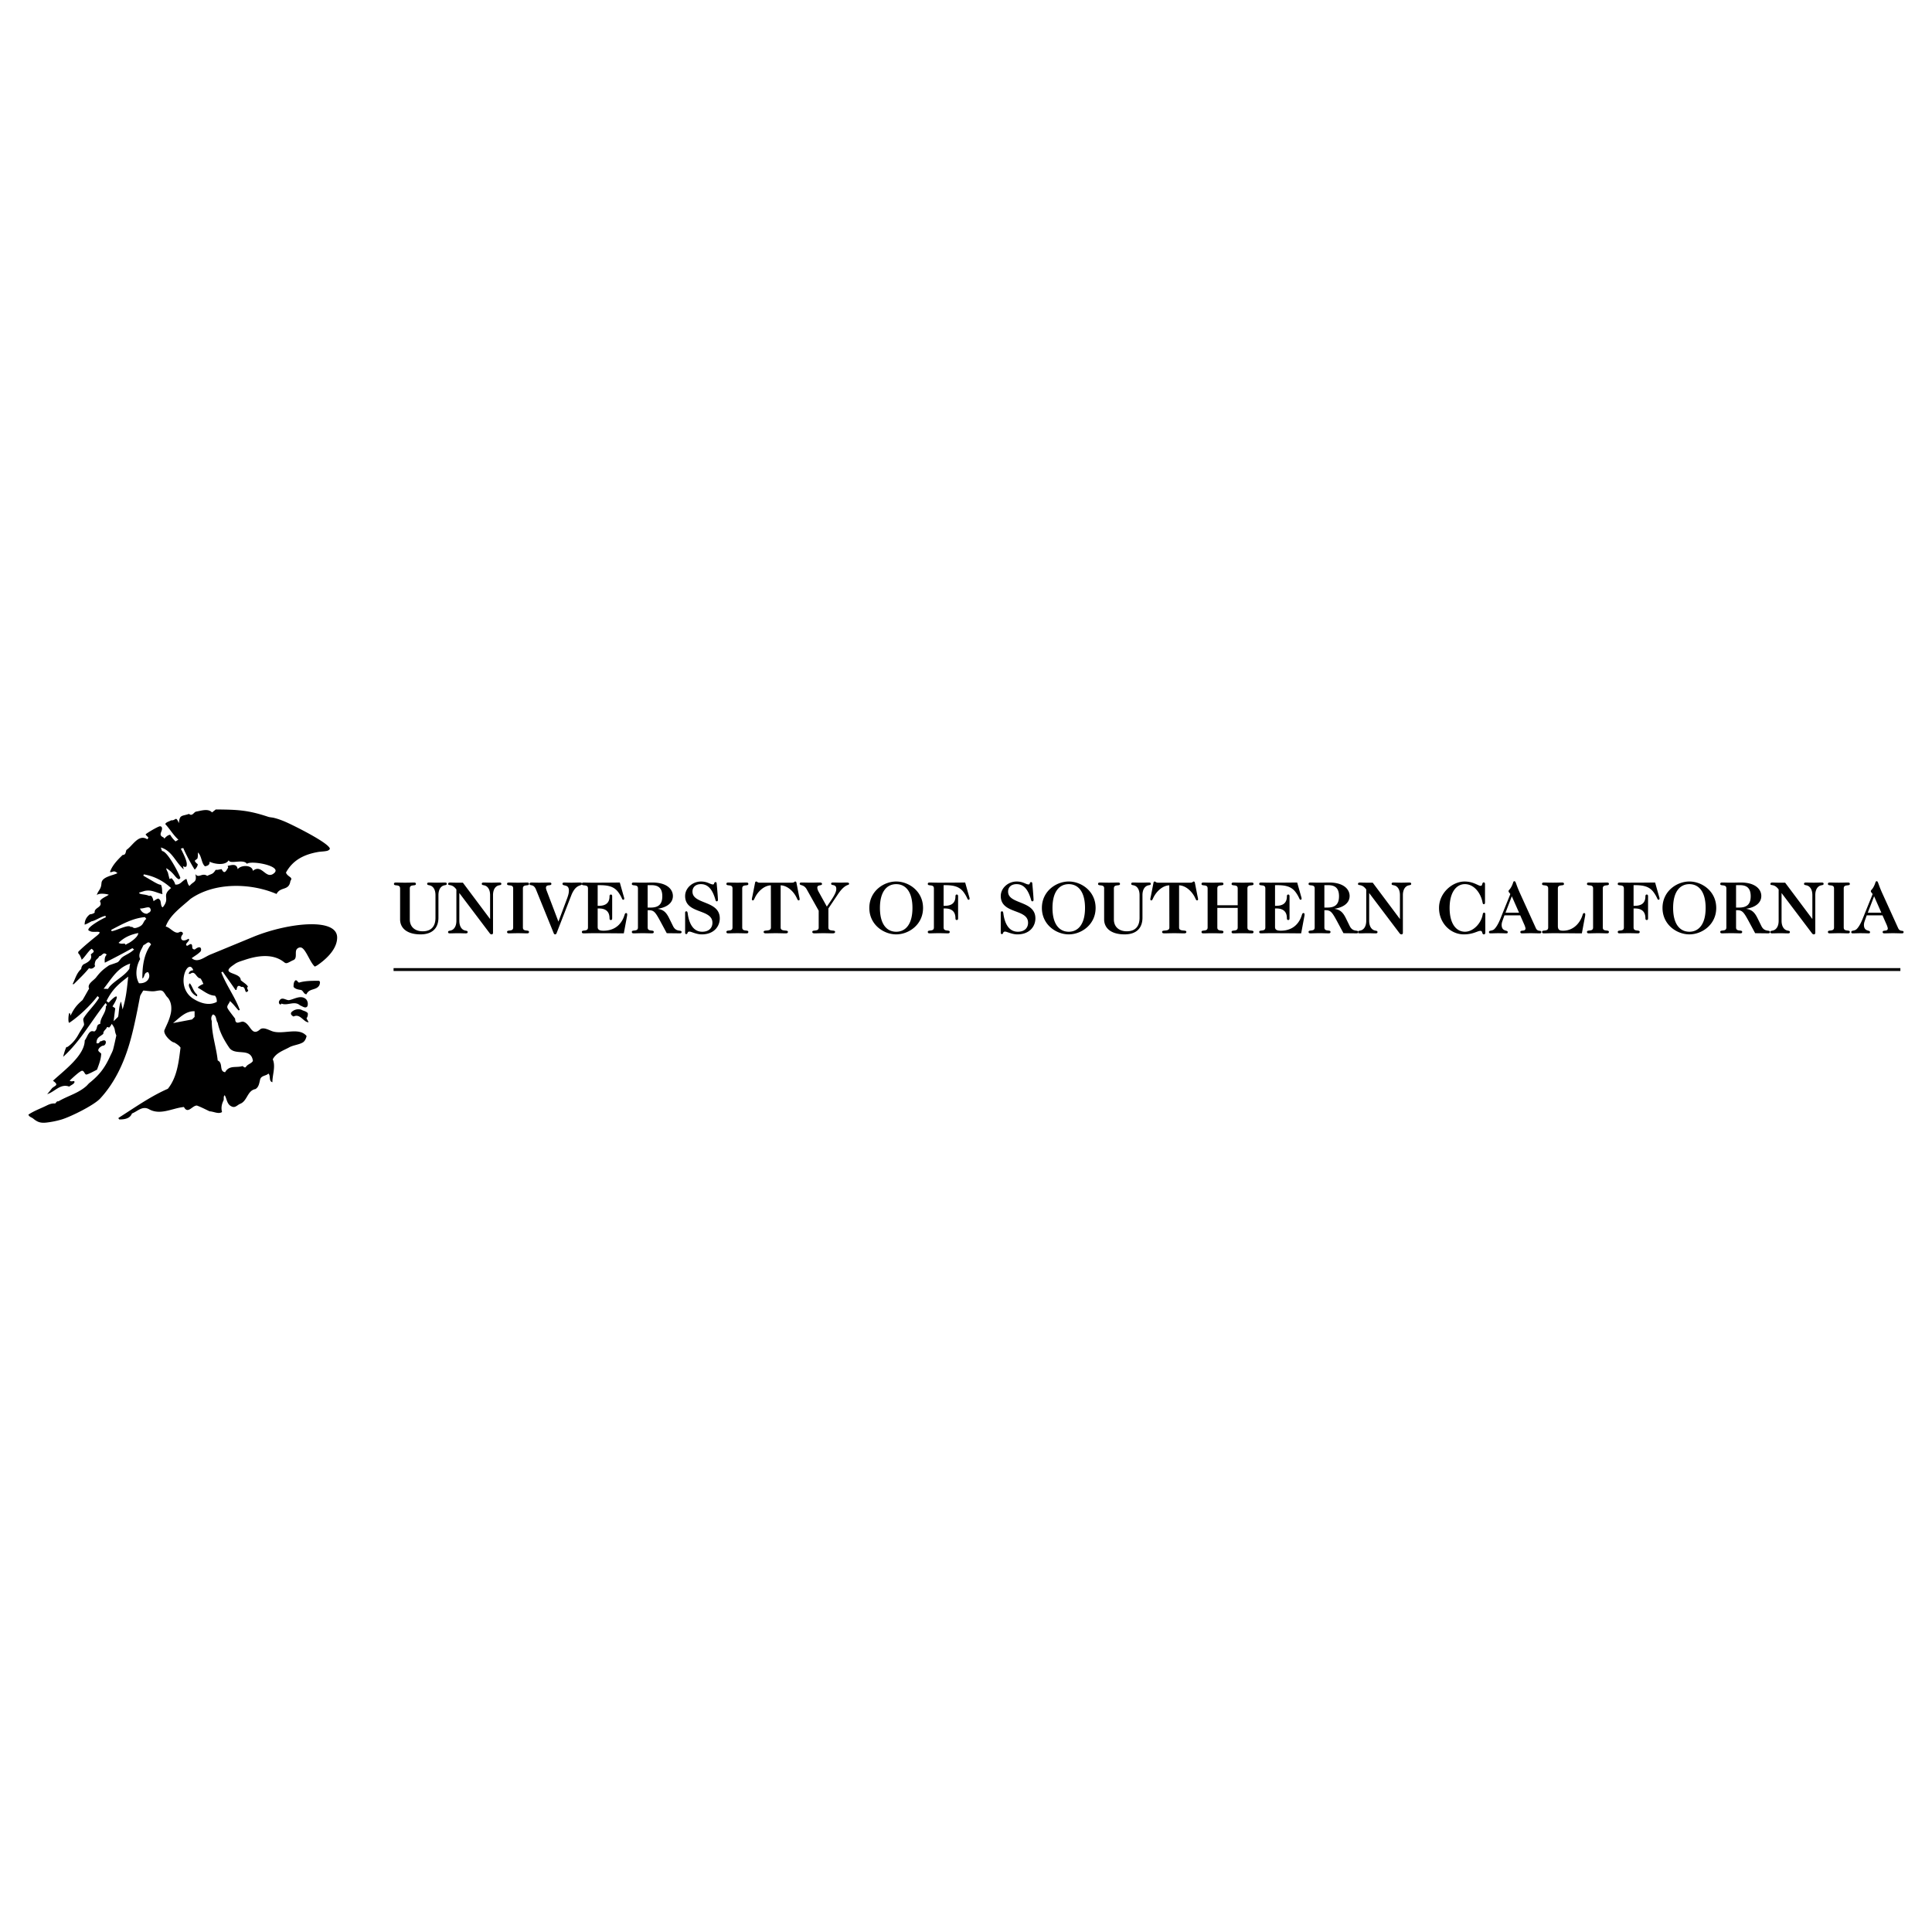 <svg xmlns="http://www.w3.org/2000/svg" width="2500" height="2500" viewBox="0 0 192.756 192.756"><g fill-rule="evenodd" clip-rule="evenodd"><path fill="#fff" fill-opacity="0" d="M0 0h192.756v192.756H0V0z"/><path d="M39.915 88.635c0-.212-.125-.267-.268-.291-.077-.013-.153-.016-.211-.027-.056-.011-.13-.037-.13-.12 0-.131.088-.146.206-.146.257 0 .448.014.889.014.44 0 .631-.014.888-.014.117 0 .206.015.206.146 0 .083-.075.109-.13.12-.058.011-.134.015-.211.027-.144.024-.268.079-.268.291v3.097c0 .738.512 1.183 1.292 1.183.839 0 1.27-.488 1.27-1.344v-2.257c0-.607-.264-.885-.52-.966-.095-.029-.164-.036-.209-.049-.059-.017-.1-.048-.1-.125 0-.046.018-.083.062-.104a.352.352 0 0 1 .144-.02c.264 0 .462.014.771.014.308 0 .506-.014.771-.014.058 0 .107.003.144.02.044.021.062.059.062.104 0 .077-.042.108-.1.125-.045.013-.115.02-.21.049-.256.081-.52.359-.52.966v2.243c0 1.049-.616 1.666-1.784 1.666-1.373 0-2.041-.639-2.041-1.498v-3.09h-.003zm8.982 3.058v-2.378c0-.607-.264-.885-.52-.966-.095-.029-.164-.036-.21-.049-.059-.017-.1-.048-.1-.125 0-.046.018-.083.062-.104a.35.35 0 0 1 .143-.02c.265 0 .463.014.771.014.309 0 .506-.014.771-.014a.35.35 0 0 1 .143.02c.045.021.062.059.062.104 0 .077-.041.108-.1.125-.046.013-.115.02-.21.049-.256.081-.52.359-.52.966v3.762c0 .063-.039.146-.132.146a.222.222 0 0 1-.182-.091l-3.048-4.034v2.759c0 .607.263.886.52.966.095.029.164.036.21.049.059.017.1.048.1.125 0 .046-.017.084-.062.105a.35.35 0 0 1-.143.02c-.264 0-.463-.015-.771-.015-.309 0-.506.015-.771.015a.355.355 0 0 1-.144-.02c-.045-.021-.062-.059-.062-.105 0-.076.042-.108.1-.125.046-.013.115-.02.21-.049.256-.081.52-.359.52-.966v-3.112c-.204-.286-.397-.376-.538-.414-.075-.02-.137-.025-.18-.034-.043-.009-.104-.028-.104-.1 0-.123.095-.146.206-.146.176 0 .322.014.558.014h.705l2.716 3.628zm2.302-3.058c0-.212-.124-.267-.268-.291-.077-.013-.153-.016-.21-.027-.056-.011-.131-.037-.131-.12 0-.131.088-.146.206-.146.257 0 .448.014.888.014s.631-.014.889-.014c.116 0 .206.015.206.146 0 .083-.075.109-.131.12-.058.011-.134.015-.21.027-.143.024-.268.079-.268.291v3.901c0 .212.125.266.268.291.077.013.153.017.21.028.056.011.131.037.131.12 0 .131-.089.146-.206.146-.257 0-.448-.015-.889-.015s-.631.015-.888.015c-.117 0-.206-.016-.206-.146 0-.083.075-.109.131-.12.057-.011.134-.015.21-.028.144-.024.268-.078.268-.291v-3.901zm4.516 3.316l.877-2.345c.131-.362.166-.554.166-.759 0-.326-.146-.426-.289-.475-.08-.026-.159-.038-.218-.055-.06-.018-.131-.05-.131-.135 0-.107.08-.131.191-.131.162 0 .396.014.705.014.309 0 .543-.014.778-.014.089 0 .155.001.197.016.058.02.074.063.074.115a.11.11 0 0 1-.043.089.281.281 0 0 1-.087.042l-.113.039a1.207 1.207 0 0 0-.139.062c-.198.106-.46.335-.692.931l-1.453 3.74c-.031.084-.071.138-.152.138-.08 0-.12-.053-.151-.138l-1.761-4.338c-.121-.295-.27-.376-.385-.41-.064-.019-.121-.024-.161-.036-.051-.015-.097-.045-.097-.119 0-.094.081-.131.221-.131.125 0 .44.014.727.014.448 0 .712-.014 1.021-.014.061 0 .113.002.15.021.047.022.062.064.062.111 0 .081-.064.11-.119.124-.052.012-.121.015-.189.026-.126.021-.234.065-.234.26 0 .049.033.174.07.269l1.175 3.089zm2.947-3.316v3.901c0 .212-.124.266-.268.291-.077.013-.154.017-.211.028-.056.011-.131.037-.131.12 0 .131.089.146.206.146.257 0 .448-.015.889-.015 1.82 0 2.444.015 3.091.015l.314-1.686c.023-.107.023-.175.023-.221 0-.047-.023-.117-.11-.117a.115.115 0 0 0-.097.05.496.496 0 0 0-.056.127c-.209.711-.777 1.583-2.109 1.583-.433 0-.573-.125-.573-.365v-1.855h.118c.616 0 1.064.245 1.064.979 0 .125.049.175.133.175.093 0 .132-.053.132-.175v-2.184c0-.118-.036-.183-.132-.183-.087 0-.133.062-.133.183 0 .704-.446.942-1.064.942h-.118v-2.06h.176c.871 0 1.475.124 1.909.741.178.252.261.424.311.532l.033.071.028.053c.02.031.046.058.09.058.079 0 .103-.053.103-.117a.785.785 0 0 0-.046-.202l-.395-1.398c-.529 0-1.072.014-2.694.014-.44 0-.632-.014-.889-.014-.117 0-.206.015-.206.146 0 .083.075.109.131.12.057.011.134.015.211.027.146.023.27.078.27.29zm6.955 2.035c.521.091.813.276 1.133.918l.404.818c.15.3.349.389.511.425.086.02.162.025.216.038.056.012.122.039.122.119 0 .109-.088.132-.191.132l-1.289-.015-.651-1.207c-.515-.951-.65-1.087-1.181-1.087h-.073v1.724c0 .212.124.266.268.291.077.013.153.017.21.028.056.011.131.037.131.12 0 .131-.089.146-.206.146-.257 0-.448-.015-.889-.015s-.631.015-.888.015c-.117 0-.206-.016-.206-.146 0-.083.075-.109.131-.12.058-.011.134-.015.211-.028.144-.024.268-.078.268-.291v-3.901c0-.212-.124-.267-.268-.291-.077-.013-.153-.016-.211-.027-.056-.011-.131-.037-.131-.12 0-.131.089-.146.206-.146.257 0 .448.014.888.014.396 0 .683-.014.969-.014 1.444 0 2.034.682 2.034 1.344.001.702-.616 1.144-1.518 1.276zm-.999-.121h.293c.772 0 1.167-.312 1.167-1.132 0-.813-.396-1.103-1.072-1.103h-.389v2.235h.001zm3.737.504c0-.09.057-.132.118-.132.053 0 .088.028.108.076a.776.776 0 0 1 .038.181c.125.899.509 1.781 1.439 1.781.71 0 1.021-.419 1.021-.891 0-.352-.161-.579-.407-.751a2.399 2.399 0 0 0-.428-.229c-.159-.068-.329-.13-.498-.195-.678-.258-1.391-.566-1.391-1.498 0-.788.729-1.446 1.586-1.446.334 0 .565.074.749.149.09.037.167.073.241.1a.59.59 0 0 0 .199.043c.079 0 .097-.036.114-.087.021-.058.027-.075.037-.09a.117.117 0 0 1 .105-.057c.092 0 .11.07.118.149.096 1.025.125 1.531.125 1.625 0 .093-.052.146-.125.146-.06 0-.088-.05-.103-.085s-.024-.08-.035-.122c-.25-.833-.638-1.509-1.434-1.509-.537 0-.844.312-.844.745 0 .317.159.528.406.698.125.084.271.158.43.229.159.07.329.135.499.205.678.275 1.389.616 1.389 1.536 0 .798-.577 1.6-1.798 1.6-.275 0-.537-.072-.752-.141l-.284-.096a.705.705 0 0 0-.182-.041c-.132 0-.165.05-.186.098a.606.606 0 0 1-.039.09c-.021.034-.053.061-.106.061s-.11-.034-.11-.132v-2.01zm4.727-2.418c0-.212-.125-.267-.268-.291-.077-.013-.153-.016-.211-.027-.056-.011-.13-.037-.13-.12 0-.131.088-.146.206-.146.257 0 .447.014.888.014s.632-.014.889-.014c.117 0 .206.015.206.146 0 .083-.075.109-.131.12-.058.011-.134.015-.211.027-.144.024-.268.079-.268.291v3.901c0 .212.125.266.268.291.077.013.153.017.211.028.056.011.131.037.131.12 0 .131-.089.146-.206.146-.257 0-.448-.015-.889-.015-.44 0-.631.015-.888.015-.117 0-.206-.016-.206-.146 0-.083.075-.109.13-.12.058-.011.134-.015.211-.028.144-.024.268-.078.268-.291v-3.901zm4.803 3.901c0 .208.146.265.326.291.091.013.183.016.25.027a.29.29 0 0 1 .098.031c.03.019.053.048.053.089 0 .061-.028.103-.078.124a.383.383 0 0 1-.157.022c-.345 0-.536-.015-.977-.015s-.631.015-.976.015a.406.406 0 0 1-.158-.022c-.049-.021-.078-.063-.078-.124 0-.041.022-.07.053-.089a.269.269 0 0 1 .098-.031c.068-.011.16-.015.251-.027.179-.025.326-.083.326-.291l-.007-4.207c-.698.025-1.306.643-1.583 1.216-.041.085-.07.151-.096.197-.013.023-.026.044-.041.06s-.036.031-.064.031c-.079 0-.11-.053-.11-.103 0-.049.012-.119.026-.19l.048-.22.235-1.197a.386.386 0 0 1 .021-.094c.013-.035.042-.081.104-.081.034 0 .058.012.077.027.079.062.135.089.282.089h3.179c.148 0 .203-.026.238-.05.063-.055.087-.066.122-.066.061 0 .091.046.104.081a.318.318 0 0 1 .014.053l.241 1.237.048.22c.015.071.026.142.026.19 0 .05-.031.103-.11.103a.09.09 0 0 1-.064-.031.315.315 0 0 1-.041-.06c-.025-.045-.055-.112-.096-.197-.277-.573-.884-1.191-1.583-1.216v4.208h-.001zm4.764-1.9v1.9c0 .21.136.266.297.291.084.013.168.017.231.027a.271.271 0 0 1 .092.032.103.103 0 0 1 .049.088c0 .068-.043.107-.096.125a.506.506 0 0 1-.169.021c-.257 0-.448-.015-.888-.015s-.631.015-.888.015a.4.4 0 0 1-.157-.022c-.05-.021-.078-.063-.078-.124 0-.039.019-.068.047-.087a.226.226 0 0 1 .089-.032c.061-.011.141-.015.221-.028.153-.024.282-.079.282-.291V90.86l-1.19-2.123c-.141-.252-.307-.345-.436-.393-.069-.026-.129-.04-.171-.056-.045-.018-.096-.047-.096-.114 0-.096.073-.124.154-.124.338 0 .668.014 1.006.014.279 0 .558-.014.823-.014.162 0 .242.038.242.146 0 .07-.062.097-.105.109-.045.013-.104.021-.163.035-.11.026-.202.073-.202.228 0 .085.048.253.112.366l.839 1.516c.604-.87.943-1.367.943-1.757 0-.257-.114-.331-.226-.366-.063-.02-.127-.027-.175-.04-.047-.013-.113-.038-.113-.114 0-.104.085-.124.205-.124.213 0 .507.014.727.014s.44-.014.624-.014c.063 0 .119.005.16.022.046.02.075.056.075.109a.09.09 0 0 1-.035.071.232.232 0 0 1-.065.032c-.046.017-.115.04-.204.089-.177.099-.444.308-.79.819l-.971 1.445zm6.765-2.424c-.926 0-1.623.734-1.623 2.374s.696 2.374 1.623 2.374c.926 0 1.622-.734 1.622-2.374s-.697-2.374-1.622-2.374zm2.679 2.373c0 1.666-1.42 2.638-2.68 2.638s-2.68-.972-2.68-2.638 1.42-2.637 2.68-2.637 2.68.972 2.68 2.637zm1.082-1.95c0-.212-.125-.267-.268-.291-.076-.013-.153-.016-.211-.027-.056-.011-.13-.037-.13-.12 0-.131.088-.146.205-.146.257 0 .448.014.889.014 1.622 0 2.166-.014 2.635-.014l.395 1.398a.785.785 0 0 1 .046.202c0 .064-.024.117-.103.117-.044 0-.07-.026-.09-.058l-.028-.053-.033-.071a3.218 3.218 0 0 0-.311-.532c-.435-.617-1.039-.741-1.91-.741h-.117v2.06h.117c.618 0 1.064-.238 1.064-.942 0-.121.045-.183.132-.183.096 0 .132.065.132.183v2.184c0 .122-.039.175-.132.175-.083 0-.132-.05-.132-.175 0-.734-.448-.979-1.064-.979h-.117v1.899c0 .212.124.266.268.291.077.013.153.017.211.028.056.011.131.037.131.12 0 .131-.089.146-.206.146-.257 0-.447-.015-.888-.015s-.632.015-.889.015c-.117 0-.205-.016-.205-.146 0-.083.074-.109.13-.12.058-.011.135-.015.211-.028.144-.024.268-.078.268-.291v-3.9zm6.673 2.418c0-.09.057-.132.117-.132.053 0 .088.028.107.076.018.041.027.103.039.181.125.899.508 1.781 1.439 1.781.709 0 1.02-.419 1.02-.891 0-.352-.16-.579-.406-.751a2.434 2.434 0 0 0-.428-.229c-.16-.068-.33-.13-.5-.195-.678-.258-1.389-.566-1.389-1.498 0-.788.729-1.446 1.584-1.446.336 0 .566.074.75.149.09.037.168.073.24.1a.595.595 0 0 0 .199.043c.08 0 .098-.036.115-.087a.396.396 0 0 1 .037-.09.117.117 0 0 1 .105-.057c.092 0 .109.07.117.149.096 1.025.125 1.531.125 1.625 0 .093-.051.146-.125.146-.059 0-.088-.05-.102-.085-.016-.035-.025-.08-.035-.122-.25-.833-.639-1.509-1.434-1.509-.537 0-.846.312-.846.745 0 .317.16.528.406.698.125.084.271.158.43.229.16.07.33.135.5.205.678.275 1.389.616 1.389 1.536 0 .798-.576 1.6-1.799 1.6-.275 0-.537-.072-.752-.141l-.285-.096a.673.673 0 0 0-.182-.041c-.131 0-.164.05-.186.098-.023.059-.029.075-.039.09-.02.034-.053.061-.105.061s-.109-.034-.109-.132v-2.01h.003zm6.781-2.841c-.926 0-1.623.734-1.623 2.374s.697 2.374 1.623 2.374 1.623-.734 1.623-2.374-.697-2.374-1.623-2.374zm2.68 2.373c0 1.666-1.42 2.638-2.68 2.638s-2.68-.972-2.68-2.638 1.42-2.637 2.68-2.637 2.68.972 2.68 2.637zm.855-1.95c0-.212-.125-.267-.268-.291-.078-.013-.154-.016-.211-.027-.057-.011-.131-.037-.131-.12 0-.131.088-.146.205-.146.258 0 .447.014.889.014.439 0 .631-.014.889-.014.115 0 .205.015.205.146 0 .083-.074.109-.131.12-.059.011-.135.015-.211.027-.143.024-.268.079-.268.291v3.097c0 .738.512 1.183 1.291 1.183.84 0 1.271-.488 1.271-1.344v-2.257c0-.607-.264-.885-.52-.966-.096-.029-.164-.036-.211-.049-.059-.017-.1-.048-.1-.125 0-.046.018-.083.062-.104a.35.35 0 0 1 .143-.02c.264 0 .463.014.771.014s.506-.014.771-.014c.057 0 .107.003.143.02.045.021.062.059.062.104 0 .077-.041.108-.1.125-.047.013-.115.02-.211.049-.256.081-.52.359-.52.966v2.243c0 1.049-.615 1.666-1.783 1.666-1.373 0-2.041-.639-2.041-1.498v-3.09h.004zm7.473 3.901c0 .208.146.265.326.291.09.013.182.016.25.027.035.006.07.015.098.031a.101.101 0 0 1 .053.089c0 .061-.027.103-.078.124a.386.386 0 0 1-.156.022c-.346 0-.537-.015-.977-.015-.441 0-.631.015-.977.015a.406.406 0 0 1-.158-.022c-.049-.021-.076-.063-.076-.124 0-.041.021-.07.051-.089a.269.269 0 0 1 .098-.031c.07-.011.16-.015.252-.027.18-.025.326-.083.326-.291l-.008-4.207c-.699.025-1.305.643-1.582 1.216-.041.085-.072.151-.096.197a.445.445 0 0 1-.041.06.091.091 0 0 1-.064.031c-.08 0-.111-.053-.111-.103 0-.049.012-.119.027-.19l.047-.22.234-1.197c.01-.059.016-.077.021-.094.014-.035.043-.081.104-.081.033 0 .059.012.078.027.078.062.133.089.281.089h3.18c.146 0 .203-.026.238-.05.062-.055.086-.066.121-.066.061 0 .09.046.104.081.006.017.01.035.014.053l.242 1.237.047.22c.014.071.027.142.027.19 0 .05-.031.103-.111.103a.093.093 0 0 1-.064-.031.445.445 0 0 1-.041-.06c-.025-.045-.055-.112-.096-.197-.277-.573-.885-1.191-1.582-1.216v4.208h-.001zm3.816-1.957v1.958c0 .212.125.266.268.291.078.013.154.017.211.028.057.011.131.037.131.12 0 .131-.088.146-.205.146-.258 0-.447-.015-.889-.015-.439 0-.631.015-.889.015-.115 0-.205-.016-.205-.146 0-.083.074-.109.131-.12.057-.011.135-.015.211-.028.143-.024.268-.078.268-.291v-3.901c0-.212-.125-.267-.268-.291-.076-.013-.154-.016-.211-.027-.057-.011-.131-.037-.131-.12 0-.131.09-.146.205-.146.258 0 .449.014.889.014.441 0 .631-.014.889-.014.117 0 .205.015.205.146 0 .083-.074.109-.131.12-.057.011-.133.015-.211.027-.143.024-.268.079-.268.291v1.68h2.033v-1.68c0-.212-.123-.267-.268-.291-.076-.013-.152-.016-.211-.027-.055-.011-.131-.037-.131-.12 0-.131.09-.146.207-.146.256 0 .447.014.889.014.439 0 .631-.014.887-.014.117 0 .207.015.207.146 0 .083-.076.109-.131.12-.059.011-.135.015-.211.027-.145.024-.268.079-.268.291v3.901c0 .212.123.266.268.291.076.013.152.017.211.028.055.011.131.037.131.12 0 .131-.09.146-.207.146-.256 0-.447-.015-.887-.015-.441 0-.633.015-.889.015-.117 0-.207-.016-.207-.146 0-.083.076-.109.131-.12.059-.011.135-.015.211-.028.145-.024.268-.078.268-.291v-1.958h-2.033zm4.789-1.944c0-.212-.123-.267-.268-.291-.076-.013-.152-.016-.211-.027-.055-.011-.131-.037-.131-.12 0-.131.09-.146.207-.146.256 0 .447.014.887.014 1.623 0 2.166-.014 2.695-.014l.395 1.398a.773.773 0 0 1 .045.202c0 .064-.023.117-.102.117-.045 0-.07-.026-.09-.058l-.029-.053-.033-.071a3.145 3.145 0 0 0-.311-.532c-.434-.617-1.039-.741-1.908-.741h-.178v2.06h.119c.617 0 1.064-.238 1.064-.942 0-.121.045-.183.131-.183.098 0 .133.065.133.183v2.184c0 .122-.039.175-.133.175-.084 0-.131-.05-.131-.175 0-.734-.449-.979-1.064-.979h-.119v1.855c0 .239.141.365.574.365 1.332 0 1.898-.872 2.107-1.583.02-.054.035-.098.057-.127a.113.113 0 0 1 .096-.05c.088 0 .111.07.111.117 0 .046 0 .114-.023.221l-.314 1.686c-.646 0-1.27-.015-3.092-.015-.439 0-.631.015-.887.015-.117 0-.207-.016-.207-.146 0-.083.076-.109.131-.12.059-.011.135-.015.211-.028.145-.024.268-.078.268-.291v-3.9zm6.889 2.035c.521.091.814.276 1.135.918l.402.818c.15.3.35.389.512.425.086.02.162.025.215.038.057.012.123.039.123.119 0 .109-.088.132-.191.132l-1.289-.015-.65-1.207c-.514-.951-.65-1.087-1.18-1.087h-.074v1.724c0 .212.125.266.268.291.076.013.154.017.211.028.057.011.131.037.131.12 0 .131-.088.146-.205.146-.258 0-.447-.015-.889-.015s-.631.015-.889.015c-.115 0-.205-.016-.205-.146 0-.083.074-.109.131-.12.057-.011.133-.015.211-.028.143-.024.268-.078.268-.291v-3.901c0-.212-.125-.267-.268-.291-.078-.013-.154-.016-.211-.027-.057-.011-.131-.037-.131-.12 0-.131.09-.146.205-.146.258 0 .447.014.889.014.396 0 .682-.014.969-.014 1.445 0 2.033.682 2.033 1.344-.002.702-.619 1.144-1.521 1.276zm-.998-.121h.295c.771 0 1.166-.312 1.166-1.132 0-.813-.396-1.103-1.072-1.103h-.389v2.235zm7.539 1.144l-2.715-3.628h-.705c-.234 0-.383-.014-.559-.014-.109 0-.205.023-.205.146 0 .071.061.091.104.1.043.009.105.015.18.034.141.037.336.128.539.414v3.112c0 .607-.264.886-.52.966-.096.029-.164.036-.211.049-.059.017-.1.048-.1.125 0 .046.018.084.062.105.035.017.086.02.145.02.264 0 .461-.015.77-.015s.508.015.771.015a.353.353 0 0 0 .143-.02c.045-.021.062-.059.062-.105 0-.076-.041-.108-.1-.125-.047-.013-.115-.02-.211-.049-.256-.081-.52-.359-.52-.966v-2.759l3.049 4.034a.223.223 0 0 0 .182.091c.094 0 .133-.083.133-.146v-3.762c0-.607.264-.885.52-.966.094-.029.164-.036.209-.049.059-.017.1-.048.1-.125 0-.046-.016-.083-.061-.104a.355.355 0 0 0-.145-.02c-.264 0-.461.014-.77.014s-.508-.014-.771-.014a.347.347 0 0 0-.143.02c-.045.021-.062.059-.062.104 0 .077.041.108.1.125.045.013.115.02.209.049.256.081.52.359.52.966v2.378zm8.488-1.662a.341.341 0 0 1-.016.112c-.014.035-.043.07-.094.07-.059 0-.092-.032-.111-.08-.006-.02-.014-.044-.02-.074l-.023-.1c-.158-.782-.773-1.748-1.748-1.748-.82 0-1.52.775-1.52 2.374 0 1.634.697 2.374 1.535 2.374.816 0 1.604-.819 1.762-1.703.012-.053.021-.103.041-.138a.12.12 0 0 1 .113-.065c.051 0 .08.035.094.069a.351.351 0 0 1 .016.113v1.805c0 .073-.016.183-.146.183-.064 0-.102-.035-.125-.079a.486.486 0 0 1-.025-.063l-.018-.064c-.025-.08-.059-.145-.184-.145a.754.754 0 0 0-.232.053c-.096.033-.207.077-.338.121a3.229 3.229 0 0 1-1.061.178c-1.361 0-2.488-1.147-2.488-2.638 0-1.508 1.336-2.637 2.547-2.637.455 0 .797.109 1.055.219.127.054.236.107.328.148a.59.59 0 0 0 .219.064c.1 0 .129-.058.154-.141l.018-.062a.475.475 0 0 1 .023-.063.129.129 0 0 1 .119-.077c.053 0 .088.028.105.067.016.035.02.078.02.116v1.811zm1.94 1.293c-.094.265-.164.45-.211.594a1.09 1.09 0 0 0-.07.348c0 .348.143.471.279.534.074.034.148.051.205.07a.243.243 0 0 1 .082.041c.025.02.043.048.043.086 0 .045-.01.087-.053.11a.13.13 0 0 1-.053.013l-.057.001c-.154 0-.33-.015-.83-.015-.242 0-.477.015-.74.015-.098 0-.141-.049-.141-.132 0-.055.033-.088.074-.107a.274.274 0 0 1 .061-.021l.07-.016c.098-.021.211-.044.303-.124.182-.153.422-.532.619-1.027.441-1.096.691-1.711.834-2.06.145-.356.168-.426.168-.443l-.076-.097a.565.565 0 0 1-.064-.084.184.184 0 0 1-.035-.097c0-.038.012-.066.031-.093l.068-.079c.055-.061.135-.161.236-.373.074-.158.104-.263.125-.327s.045-.122.127-.122c.049 0 .078.036.1.076.023.041.047.105.08.194.064.181.172.481.389.961l1.564 3.441c.088.199.209.247.311.266.057.011.107.013.145.022.047.013.092.042.092.109 0 .125-.1.132-.17.132-.293 0-.586-.015-.881-.015-.293 0-.58.015-.881.015-.08 0-.16-.027-.16-.132 0-.078.061-.108.113-.121.049-.013.115-.016.18-.025.123-.019.221-.056.221-.219 0-.055-.07-.267-.121-.376l-.406-.924H150.1v.001zm.734-1.901l-.629 1.637h1.352l-.723-1.637zm3.627-.788c0-.212-.125-.267-.268-.291-.078-.013-.154-.016-.211-.027-.057-.011-.131-.037-.131-.12 0-.131.088-.146.205-.146.256 0 .447.014.889.014.439 0 .631-.014.887-.014.117 0 .207.015.207.146 0 .083-.076.109-.131.12-.059.011-.135.015-.211.027-.145.024-.268.079-.268.291v3.748c0 .384.162.474.514.474 1.117 0 1.744-.87 1.955-1.583a.537.537 0 0 1 .055-.127.114.114 0 0 1 .098-.05c.086 0 .109.07.109.117 0 .046 0 .114-.023.221l-.314 1.686c-.609 0-1.248-.015-2.877-.015-.441 0-.633.015-.889.015-.117 0-.205-.016-.205-.146 0-.083.074-.109.131-.12.057-.011.133-.015.211-.028.143-.024.268-.078.268-.291v-3.901h-.001zm4.482 0c0-.212-.123-.267-.268-.291-.076-.013-.154-.016-.211-.027-.055-.011-.131-.037-.131-.12 0-.131.088-.146.205-.146.258 0 .449.014.889.014.441 0 .631-.014.889-.014.117 0 .205.015.205.146 0 .083-.074.109-.131.12-.057.011-.133.015-.211.027-.143.024-.268.079-.268.291v3.901c0 .212.125.266.268.291.078.013.154.017.211.028.057.011.131.037.131.12 0 .131-.088.146-.205.146-.258 0-.447-.015-.889-.015-.439 0-.631.015-.889.015-.117 0-.205-.016-.205-.146 0-.083.076-.109.131-.12.057-.011.135-.015.211-.028.145-.024.268-.078.268-.291v-3.901zm3.069 0c0-.212-.125-.267-.27-.291-.076-.013-.152-.016-.209-.027-.057-.011-.131-.037-.131-.12 0-.131.088-.146.205-.146.256 0 .447.014.889.014 1.621 0 2.164-.014 2.635-.014l.395 1.398a.798.798 0 0 1 .047.202c0 .064-.025.117-.104.117-.043 0-.07-.026-.09-.058l-.029-.053-.031-.071a3.247 3.247 0 0 0-.312-.532c-.434-.617-1.037-.741-1.908-.741h-.117v2.06h.117c.617 0 1.064-.238 1.064-.942 0-.121.045-.183.133-.183.096 0 .131.065.131.183v2.184c0 .122-.039.175-.131.175-.084 0-.133-.05-.133-.175 0-.734-.449-.979-1.064-.979h-.117v1.899c0 .212.125.266.268.291.076.013.152.017.211.028.055.011.131.037.131.12 0 .131-.09.146-.207.146-.256 0-.447-.015-.887-.015-.441 0-.633.015-.889.015-.117 0-.205-.016-.205-.146 0-.083.074-.109.131-.12.057-.011.133-.015.209-.028.145-.024.27-.078.27-.291v-3.9h-.002zm6.537-.423c-.926 0-1.621.734-1.621 2.374s.695 2.374 1.621 2.374 1.623-.734 1.623-2.374-.697-2.374-1.623-2.374zm2.68 2.373c0 1.666-1.42 2.638-2.68 2.638s-2.68-.972-2.68-2.638 1.42-2.637 2.68-2.637 2.68.972 2.68 2.637zm2.976.085c.521.091.814.276 1.133.918l.404.818c.15.3.35.389.512.425.086.02.16.025.215.038.057.012.123.039.123.119 0 .109-.09.132-.191.132l-1.289-.015-.65-1.207c-.516-.951-.65-1.087-1.182-1.087h-.072v1.724c0 .212.125.266.268.291.076.013.152.017.211.028.057.011.131.037.131.12 0 .131-.09.146-.207.146-.256 0-.447-.015-.887-.015-.441 0-.631.015-.889.015-.117 0-.205-.016-.205-.146 0-.083.074-.109.131-.12.057-.011.133-.015.209-.028.145-.024.27-.078.27-.291v-3.901c0-.212-.125-.267-.27-.291-.076-.013-.152-.016-.209-.027-.057-.011-.131-.037-.131-.12 0-.131.088-.146.205-.146.258 0 .447.014.889.014.396 0 .682-.014.969-.014 1.445 0 2.033.682 2.033 1.344-.001.702-.619 1.144-1.521 1.276zm-.998-.121h.293c.773 0 1.168-.312 1.168-1.132 0-.813-.396-1.103-1.072-1.103h-.389v2.235zm7.613 1.144v-2.378c0-.607-.264-.885-.52-.966-.096-.029-.166-.036-.211-.049-.059-.017-.1-.048-.1-.125 0-.046.018-.083.062-.104a.35.35 0 0 1 .143-.02c.264 0 .463.014.771.014s.506-.014.77-.014c.059 0 .109.003.145.02.045.021.062.059.062.104 0 .077-.043.108-.102.125-.045.013-.113.02-.209.049-.256.081-.52.359-.52.966v3.762c0 .063-.039.146-.133.146a.224.224 0 0 1-.182-.091l-3.049-4.034v2.759c0 .607.264.886.52.966.096.029.166.036.211.049.059.017.1.048.1.125 0 .046-.018.084-.062.105a.35.35 0 0 1-.143.02c-.264 0-.463-.015-.771-.015s-.506.015-.77.015a.357.357 0 0 1-.145-.02c-.045-.021-.062-.059-.062-.105 0-.076.041-.108.102-.125.045-.013.113-.02.209-.049.256-.081.52-.359.52-.966v-3.112c-.203-.286-.396-.376-.537-.414-.076-.02-.139-.025-.182-.034-.043-.009-.104-.028-.104-.1 0-.123.096-.146.205-.146.178 0 .324.014.559.014h.705l2.718 3.628zm2.162-3.058c0-.212-.125-.267-.268-.291-.076-.013-.154-.016-.211-.027-.057-.011-.131-.037-.131-.12 0-.131.09-.146.205-.146.258 0 .449.014.889.014.441 0 .631-.014.889-.014.117 0 .205.015.205.146 0 .083-.074.109-.131.12-.057.011-.133.015-.211.027-.143.024-.268.079-.268.291v3.901c0 .212.125.266.268.291.078.013.154.017.211.028.057.011.131.037.131.12 0 .131-.088.146-.205.146-.258 0-.447-.015-.889-.015-.439 0-.631.015-.889.015-.115 0-.205-.016-.205-.146 0-.083.074-.109.131-.12.057-.011.135-.015.211-.028.143-.024.268-.078.268-.291v-3.901zm3.264 2.689c-.096.265-.164.45-.211.594a1.09 1.09 0 0 0-.07.348c0 .348.143.471.279.534.074.034.148.051.205.07a.243.243 0 0 1 .082.041c.025.02.043.048.043.086 0 .045-.012.087-.053.11a.137.137 0 0 1-.053.013l-.057.001c-.154 0-.33-.015-.83-.015-.242 0-.477.015-.74.015-.098 0-.141-.049-.141-.132 0-.055.033-.088.074-.107a.274.274 0 0 1 .061-.021l.07-.016c.098-.021.209-.044.303-.124.184-.153.422-.532.619-1.027.441-1.096.691-1.711.834-2.06.145-.356.168-.426.168-.443l-.076-.097a.565.565 0 0 1-.064-.084.184.184 0 0 1-.035-.097c0-.038.012-.066.031-.093l.068-.079c.055-.061.135-.161.234-.373.076-.158.105-.263.127-.327s.045-.122.127-.122c.049 0 .078.036.1.076.023.041.047.105.08.194.064.181.172.481.389.961l1.564 3.441c.088.199.209.247.311.266.057.011.107.013.145.022.047.013.092.042.092.109 0 .125-.1.132-.17.132-.293 0-.586-.015-.881-.015-.293 0-.58.015-.881.015-.08 0-.16-.027-.16-.132 0-.078.061-.108.113-.121.049-.013.115-.016.18-.025.123-.019.221-.056.221-.219 0-.055-.07-.267-.121-.376l-.408-.924h-1.569v.001zm.734-1.901l-.629 1.637h1.352l-.723-1.637zM39.266 96.588h150.335v.291H39.266v-.291zM9.446 96.221a.44.44 0 0 0 .045.164c-.162.215-.342.324-.613.215-.469.576-.937 1.01-1.513 1.586H7.24c.27-.504.377-1.082.864-1.514a.634.634 0 0 1 .218-.451c.395-.188.939-.457.736-.993.255-.25.46-.242.098-.566-.247.045-1.087 1.422-1.031.99l-.165-.358-.157-.203v-.118c.511-.543 1.761-1.534 1.838-1.597.856-.693-.371-.235-.677-.494-.691-.14 1.204-1.225 1.597-1.361l-.039-.15c-.46.083-1.044.503-1.358.541-.055.006-.475.274-.717.339-.005-.428.184-.777.524-1.029a.892.892 0 0 0 .477-.169c-.09-.529.861-.506.522-1.128.095-.286.636-.476.883-.654-.226-.103-1.055-.19-1.189.046.026-.186.14-.347.236-.503.179-.288.195-.402.227-.729.06-.612 1.145-.737 1.59-.97-.406-.361-.489-.031-.747-.115.229-.672.769-1.22 1.269-1.704.31.012.295-.281.371-.493.635-.429 1.207-1.63 2.091-1.066l.104-.156c-.063-.132-.253-.222-.273-.342.171-.166 1.163-.736 1.379-.792.104-.027.209.02.24.122.115.371-.455.723.169.983l.078.116c.16-.177.331-.351.579-.385.142.251.326.469.539.664l.281-.176c-.516-.46-.838-1.052-1.306-1.549.051-.199.42-.271.584-.38.502.044.431-.498.776.287.052-.879.326-.682 1.006-.927.335.283.485-.189.709-.228.505-.086 1.193-.342 1.588.081l.375-.296c2.141.02 3.169.049 5.221.731.167.056.388.062.565.104.441.107.867.269 1.281.454.683.305 3.967 1.923 4.298 2.568.069.136-.16.251-.262.275-.286.069-.628.063-.925.117-1.364.245-2.488.793-3.176 2.049.077.229.269.332.429.465.176.146.095.227.011.389-.152 1.002-.977.511-1.382 1.28-2.612-1.117-6.212-1.179-8.589.497-.901.811-2.072 1.621-2.468 2.756.45.072.878.771 1.331.573.272-.166.482.082.338.243-.272.28-.144.852.608.398.233.178-.354.454-.221.642.1.205.343-.221.531-.078.144.198-.077.471.313.51.693-.554.703.09.558.216-.27.271-.576.433-.864.648.612.541 1.315-.162 1.909-.378l4.323-1.784c3.379-1.359 8.279-1.919 8.279.104 0 1.331-1.443 2.393-1.904 2.718-.13.101-.325.179-.325.179-.469-.398-.887-1.726-1.336-1.89-.195-.071-.443.063-.513.243-.122.311.099.848-.298 1.006-.181.072-.336.177-.512.252-.202.085-.271.058-.434-.07-1.123-.878-2.67-.625-3.921-.201-.261.089-.614.186-.85.328-.102.062-.198.136-.295.202-1.358.941.771.65.771 1.488.211.195.587.396.719.643-.182.154.025.305.025.418-.433.449-.16-.506-.69-.385-.324-.25-.429-.037-.473.293h-.111c-.417-.613-.847-1.217-1.274-1.822l-.136.072c.501 1.307 1.365 2.438 1.846 3.752l-.127.045c-.289-.314-.53-.656-.858-.934-.046.232-.331.434-.251.676.062.189.62.871.771 1.086.006.713.562.225.818.299.729.209.801 1.531 1.655.779.335-.295.908.068 1.26.182 1.076.344 2.636-.455 3.395.467-.052.236-.167.51-.373.637-.409.242-.991.27-1.399.514-.577.307-1.279.541-1.603 1.172.306.721-.036 1.512-.036 2.287-.396-.107-.144-.631-.396-.865-.252.252-.72.18-.829.596-.09.359-.126.756-.469.953-.828.145-.792 1.207-1.548 1.479-.271.125-.486.432-.829.252-.468-.199-.468-.738-.685-1.117-.18.127-.036.396-.144.559-.162.359-.234.703-.126 1.117-.36.234-.828-.055-1.243-.072-.415-.199-.829-.414-1.261-.576-.468-.018-.901.9-1.297.145-1.152.107-2.359.863-3.494.215-.667-.359-1.153.234-1.693.432-.198.523-.756.596-1.261.596-.036-.055-.108-.09-.072-.162 1.621-1.027 3.188-2.145 4.918-2.9.918-1.152 1.08-2.648 1.261-4.107-.148-.219-.385-.371-.635-.514-.249 0-1.065-.738-.981-1.197.007-.039.315-.707.359-.814a4.93 4.93 0 0 0 .291-.906c.097-.496.062-1.014-.219-1.447-.073-.111-.193-.207-.26-.314-.362-.584-.387-.561-1.086-.443-.417.07-1.089-.088-1.196-.047-.095.164-.208.334-.291.504-.015.031-.244 1.236-.273 1.383-.229 1.127-.468 2.258-.791 3.361-.59 2.014-1.497 3.963-2.935 5.516-.624.674-2.985 1.844-3.892 2.104a9.02 9.02 0 0 1-1.473.295c-.57.059-.878-.035-1.314-.398-.154-.129-.423-.174-.479-.395.557-.381 1.24-.617 1.846-.92.26-.129.532-.221.826-.191l.152-.174a.197.197 0 0 1 .173-.041c.514-.307 1.073-.52 1.61-.779.421-.203.828-.438 1.178-.75.107-.096.202-.227.31-.312.987-.791 1.52-1.49 2.051-2.645.101-.219.25-.486.311-.717.118-.453.211-.914.315-1.371-.247-.568-.022-.582-.458-1.156-.162.309-.32.453-.32.336l-.152-.021c-.074.248-.392.361-.368.678-.348.307-.697.348-.678.941.378.076.254-.258.447-.188.642-.355.553.342.258.422-.199.01-.436.201-.516.379-.089.197.195.301.277.432-.021.555-.227 1.074-.417 1.59-.236.121-.828.443-1.046.486-.109.021-.183-.139-.229-.211-.164-.256-.265-.17-.47-.035-.23.15-.808.68-.986.857.241.172.463-.066.481.115.021.205-.393.35-.521.479-.891-.334-1.443.527-2.204.754.187-.203.481-.594.504-.611.325-.271.687-.291.077-.725 1.021-.965 3.164-2.504 3.167-4.021.156-.201.237-.449.376-.66.297-.451.51-.182.612-.252.353-.248.091-.676.558-.738 0-.66.589-1.1.561-1.76.146-.084.079-.234-.033-.314-1.413 1.781-2.522 3.822-4.226 5.357.083-.334.18-.693.333-1.002.046.064.097.014.141-.016.464-.328.801-.75 1.072-1.25.165-.303.371-.592.532-.891.039-.252-.148-.508-.032-.707.344-.59 1.106-1.295 1.545-2.037l-.159-.158c-.718.938-1.818 1.994-2.8 2.652-.221.148-.06-1.617.104-.703.36-.719.59-1.029 1.195-1.551.244-.402.441-.777.66-1.145-.229-.463.458-.807.69-1.107.459-.592.688-.791 1.298-1.213.149-.065.844-.277.905-.339.293-.296.229-.385.673-.634.332-.186.64-.341.917-.61l-.17-.13a70.53 70.53 0 0 1-2.749 1.449c-.027-.296-.027-.578.189-.805-.352-.343-.455.146-.735.148-.207.412-.384.212-.464.829zm20.397 1.812c.591-.18 1.272-.18 1.935-.18.233.018.126.322.09.43-.287.557-1.021.287-1.29.914-.287 0-.304-.357-.555-.43-.269-.037-.573-.09-.734-.305 0-.232 0-.484.179-.645.179-.071.232.199.375.216zm.699 1.666c.161.18.215.465.125.699-.197.268-.502-.02-.735-.09-.538-.502-1.254.07-1.845-.18-.036.035-.072.107-.126.09-.161-.072-.161-.27-.089-.377.251-.43.627-.053.95-.053.538-.089 1.201-.573 1.72-.089zm.162 1.379a.657.657 0 0 1-.125.52l.215.395c-.502.018-.842-.914-1.505-.574-.144-.07-.358-.232-.215-.43a.967.967 0 0 1 .986-.25c.214.124.482.142.644.339zM18.249 86.392l.081.346c-.802-.694-1.178-1.877-2.285-2.182l.122.353c.52-.003 1.653 2.156 1.83 2.684l-.123.137c-.407-.125-.452-.597-1.273-1.104 0 0-.058.042.145.411l.164.654.21-.07c.181.207.297.363.363.63.522.065.682-.402 1.113-.562.102.224.114.545.314.704.383-.496.769-.316.582-1.189.333.475.677-.177 1.182.183.443-.231.555-.128.844-.607.193.033.406-.054.602-.062.301.661.507-.004.646-.144l-.047-.191c.354-.055.902-.281.994.335.354-.459 1.471-.424 1.516.169.92-.771 1.297.974 2.142.206.78-.71-2.356-1.277-2.734-.908-.349-.532-1.71.085-1.816-.361-.367.604-1.54.345-1.907.144.023.341-.219.414-.459.466-.372-.297-.328-1.073-.713-1.381.005.203.016.428-.056.622-.156.098-.114.089-.26.204a.756.756 0 0 0 .294.327c.043.152-.16.442-.295.554-.344-.524-.904-1.574-1.14-2.155l-.246.062c.408.799.759 1.54.519 1.819l-.199-.008-.11-.086zm-7.403 13.635c1.122-1.182.908-.42.376.379l.275.189-.16 1.291.427-.42c.1-.141.075-1.18.317-1.533l.149.777c.366-1.201.425-2.018.565-3.273-1.011.777-1.588 1.268-2.169 2.428.002 0 .103.123.22.162zm-.07-1.365c.396-.693 1.646-1.238 2.131-2.012.028-.256.024-.285.083-.51-1.292.418-1.849 1.5-2.653 2.508l.439.014zm3.541-4.373c-.186.428-.579.913-.332 1.391-.403.716-.538 1.677-.121 2.417.887.062 1.245-.668.906-1.107-.438.035-.297.471-.563.637-.018-1.177.144-2.457.866-3.401-.293-.453-.442-.024-.756.063zm4.615 3.813c.288.324.342.811.739 1.135-.018.055.036.145-.036.162a1.298 1.298 0 0 1-.612-.594c-.055-.215-.307-.469-.091-.703zm2.321 3.109c-.18.145-.216.434-.126.648 0 1.406.45 2.594.594 3.945.577.252.108 1.082.739 1.172.415-.738 1.099-.414 1.729-.613.108.037.216.217.342.09.162-.287.576-.342.702-.611-.198-1.406-1.783-.434-2.377-1.334-.522-.773-.955-1.566-1.135-2.467-.198-.254-.09-.721-.468-.83zm-1.838-.318c-.88-.045-1.523.668-2.149 1.18l1.897-.363.252-.252v-.565zm-.13-4.098c-.524-1.34-1.889 1.625-.015 2.838.683.441 1.593.744 2.356.326a.854.854 0 0 0-.174-.619c-.649-.018-1.177-.516-1.716-.795.054-.148.428-.33.562-.379-.103-.188-.161-.402-.314-.559-.412-.012-.499-.832-.993-.451l-.169.01c.071-.275.202-.32.463-.371zm-5.49-3.704c-.769.149-1.4.426-1.966.977.262.131.353.074.612.075l.097.121c.103-.081.229-.138.346-.195.001 0 .911-.546.911-.978zm.663-1.591c-1.226.107-2.291.716-3.361 1.272l.041.134c.494-.055 1.688-.733 1.915-.412.216-.104.166.187.566.069.795-.235.585-.58.98-.887l-.141-.176zm.544-.838c-.123-.319-.617.015-1.033-.024.089.297.404.562.722.523.045-.045.099-.069.217-.137.102-.072.175-.188.094-.362zm-.702-3.296l1.137.661c.184.095.386.223.628.256.173.382.067.721.155.929-.645-.152-1.112-.479-1.809-.32l-.529.163c0 .223.613.131 1.006.337.312-.197.43.52.43.52s.535-.415.549-.193c.254.052.111.733.371.801.803-.966-.186-1.098.829-1.92-.759-.705-1.693-1.193-2.719-1.364l-.048.13z"/></g></svg>
